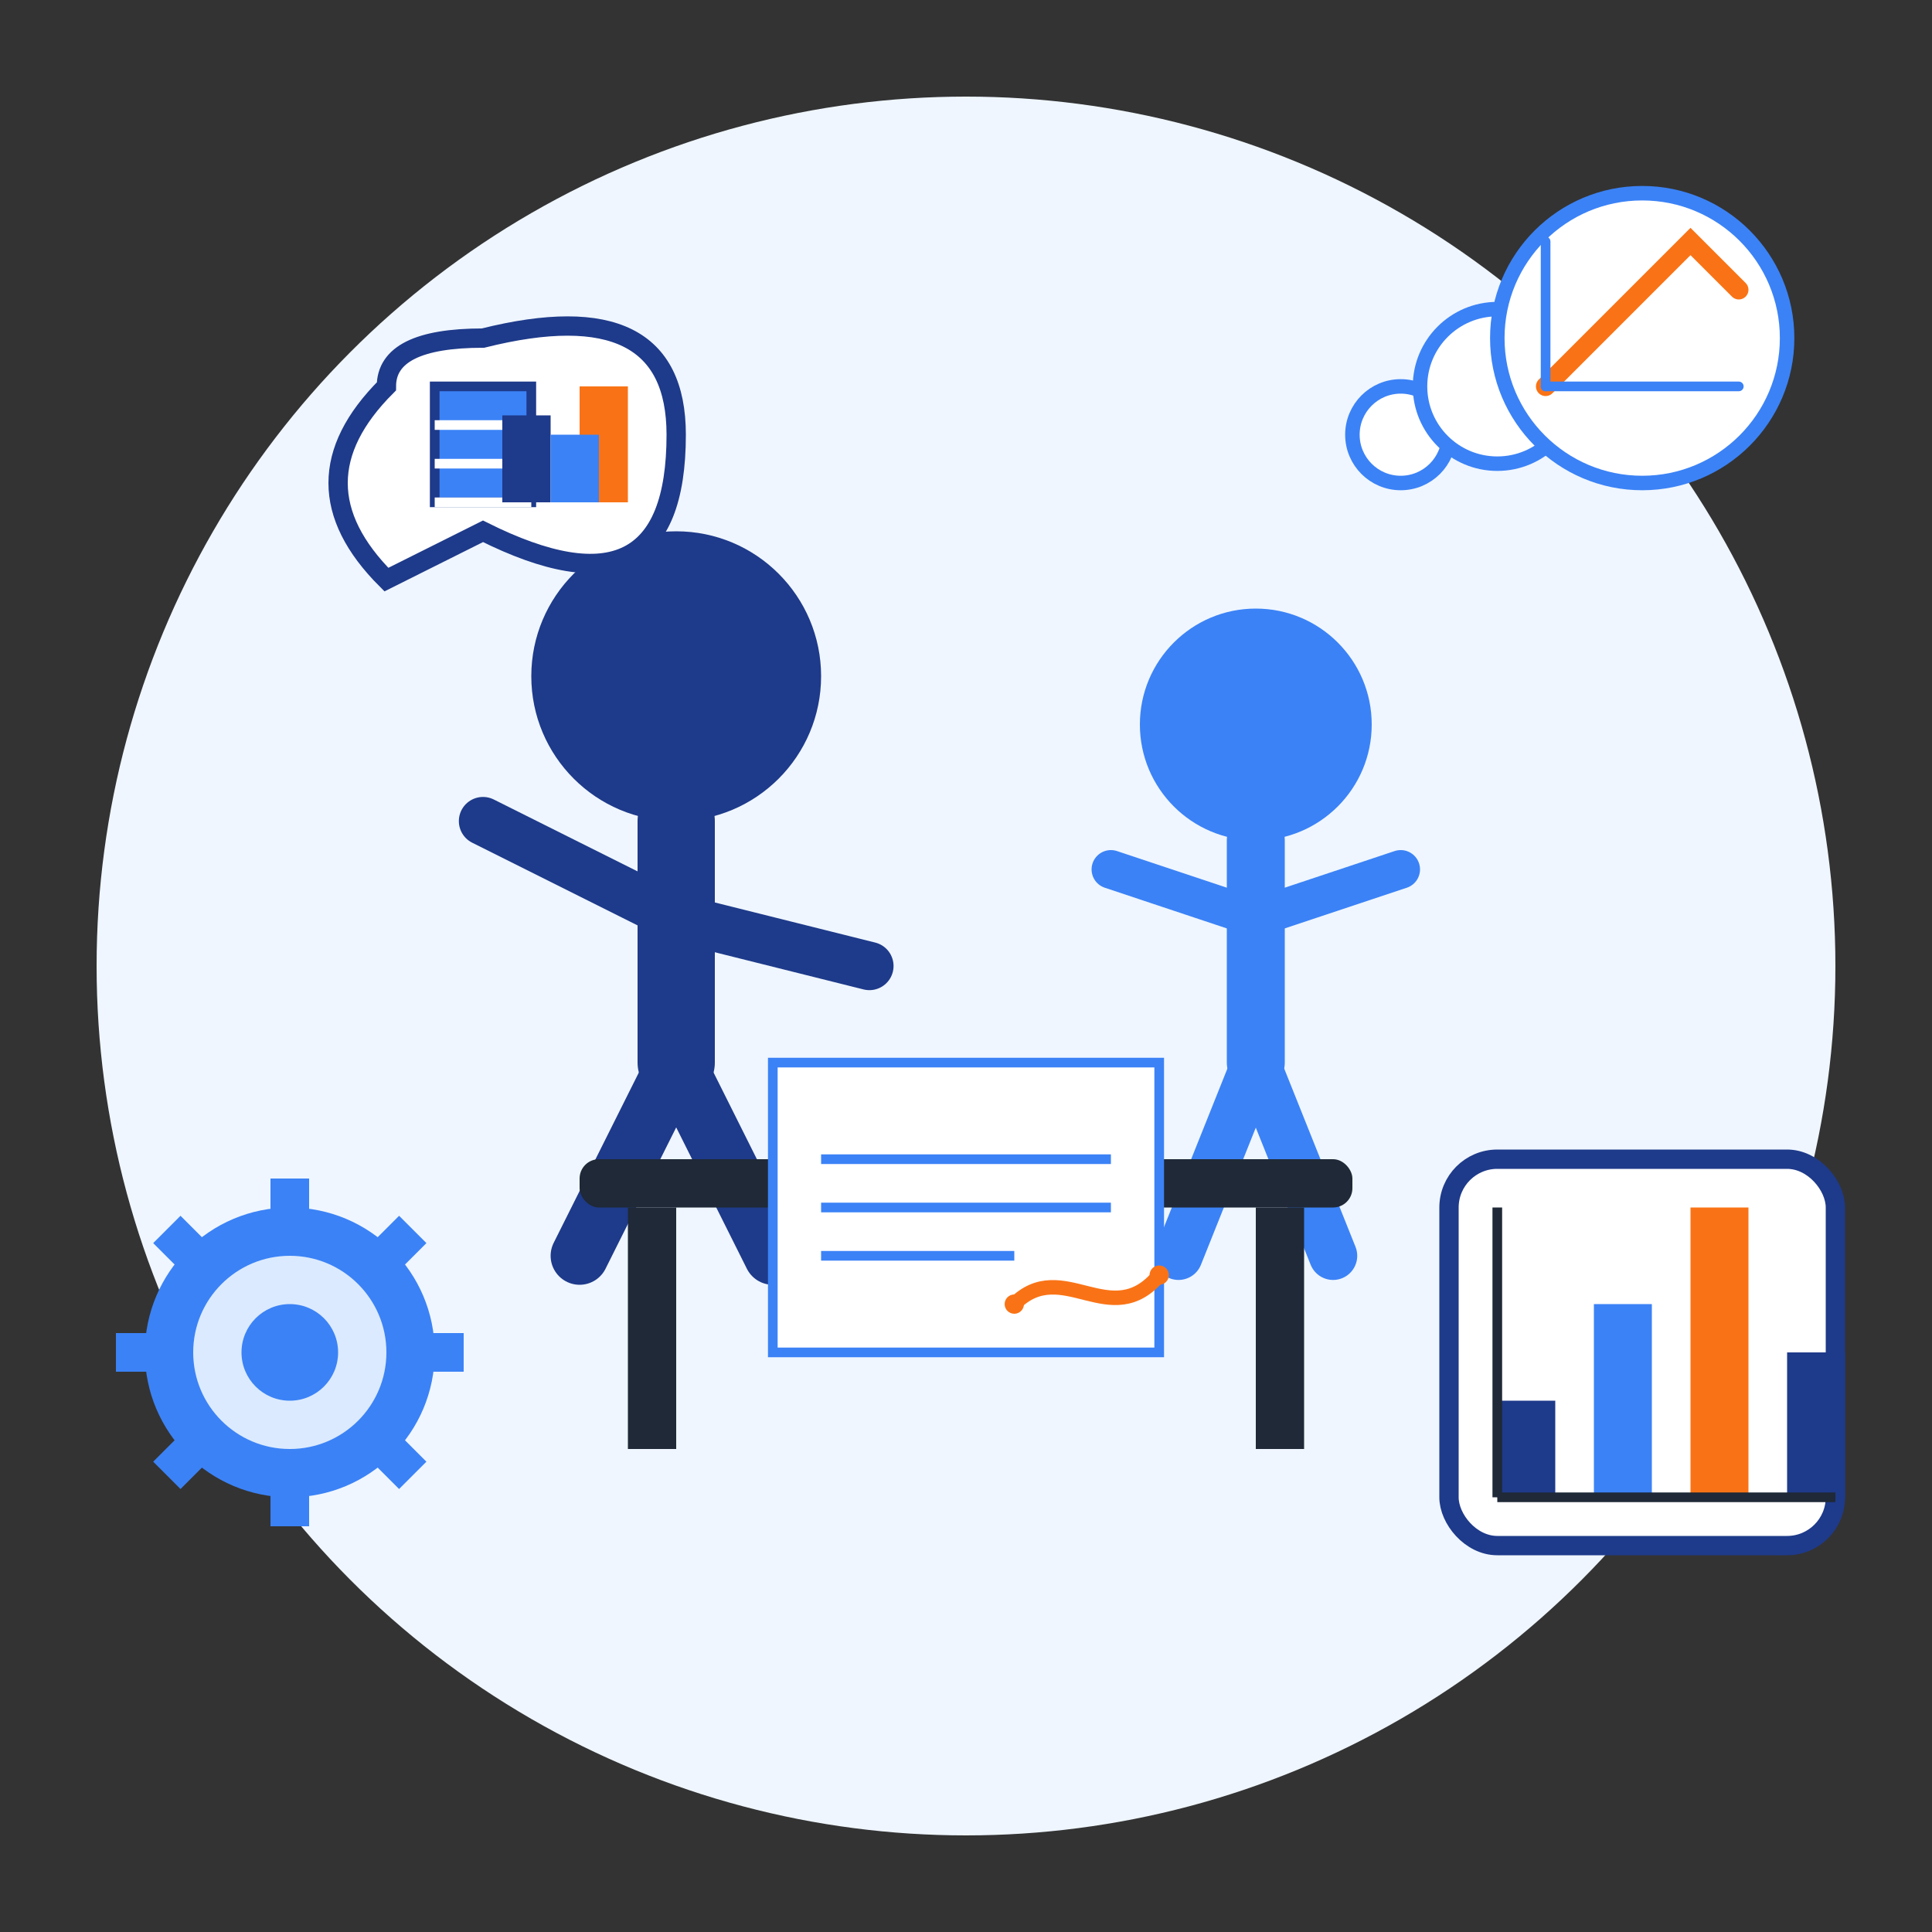 <?xml version="1.0" encoding="UTF-8"?>
<svg width="200" height="200" viewBox="0 0 200 200" fill="none" xmlns="http://www.w3.org/2000/svg">
  <rect x="0" y="0" width="200" height="200" fill="#333333" stroke="none"/>
  <!-- Background Circle -->
  <circle cx="100" cy="100" r="90" fill="#EFF6FF"/>
  
  <!-- Logistics Consulting Icon -->
  
  <!-- Person 1 (Consultant) -->
  <g transform="translate(70, 70)">
    <!-- Head -->
    <circle cx="0" cy="0" r="15" fill="#1E3A8A"/>
    <!-- Body -->
    <path d="M0 15 V 40" stroke="#1E3A8A" stroke-width="8" stroke-linecap="round"/>
    <!-- Arms -->
    <path d="M0 25 L-20 15" stroke="#1E3A8A" stroke-width="5" stroke-linecap="round"/>
    <path d="M0 25 L20 30" stroke="#1E3A8A" stroke-width="5" stroke-linecap="round"/>
    <!-- Legs -->
    <path d="M0 40 L-10 60" stroke="#1E3A8A" stroke-width="6" stroke-linecap="round"/>
    <path d="M0 40 L10 60" stroke="#1E3A8A" stroke-width="6" stroke-linecap="round"/>
  </g>
  
  <!-- Person 2 (Client) -->
  <g transform="translate(130, 75)">
    <!-- Head -->
    <circle cx="0" cy="0" r="12" fill="#3B82F6"/>
    <!-- Body -->
    <path d="M0 12 V 35" stroke="#3B82F6" stroke-width="6" stroke-linecap="round"/>
    <!-- Arms -->
    <path d="M0 20 L-15 15" stroke="#3B82F6" stroke-width="4" stroke-linecap="round"/>
    <path d="M0 20 L15 15" stroke="#3B82F6" stroke-width="4" stroke-linecap="round"/>
    <!-- Legs -->
    <path d="M0 35 L-8 55" stroke="#3B82F6" stroke-width="5" stroke-linecap="round"/>
    <path d="M0 35 L8 55" stroke="#3B82F6" stroke-width="5" stroke-linecap="round"/>
  </g>
  
  <!-- Speech Bubbles -->
  <g>
    <!-- Consultant Bubble -->
    <path d="M40 40 Q 30 50, 40 60 L 50 55 Q 70 65, 70 45 Q 70 30, 50 35 Q 40 35, 40 40 Z" fill="white" stroke="#1E3A8A" stroke-width="2"/>
    
    <!-- Document/Chart Icons in Bubble -->
    <rect x="45" y="40" width="10" height="12" fill="#3B82F6" stroke="#1E3A8A" stroke-width="1"/>
    <path d="M45 44 H 55" stroke="white" stroke-width="1"/>
    <path d="M45 48 H 55" stroke="white" stroke-width="1"/>
    <path d="M45 52 H 55" stroke="white" stroke-width="1"/>
    
    <rect x="60" y="40" width="5" height="12" fill="#F97316"/>
    <rect x="52" y="43" width="5" height="9" fill="#1E3A8A"/>
    <rect x="57" y="45" width="5" height="7" fill="#3B82F6"/>
  </g>
  
  <!-- Thought Bubble from Client -->
  <g>
    <circle cx="145" cy="45" r="5" fill="white" stroke="#3B82F6" stroke-width="1.5"/>
    <circle cx="155" cy="40" r="8" fill="white" stroke="#3B82F6" stroke-width="1.5"/>
    <circle cx="170" cy="35" r="15" fill="white" stroke="#3B82F6" stroke-width="1.5"/>
    
    <!-- Success Graph in Thought Bubble -->
    <path d="M160 40 L 165 35 L 170 30 L 175 25 L 180 30" stroke="#F97316" stroke-width="2" fill="none" stroke-linecap="round"/>
    <path d="M160 40 L 180 40" stroke="#3B82F6" stroke-width="1" stroke-linecap="round"/>
    <path d="M160 40 L 160 25" stroke="#3B82F6" stroke-width="1" stroke-linecap="round"/>
  </g>
  
  <!-- Table Between Them -->
  <g transform="translate(100, 120)">
    <!-- Table Top -->
    <rect x="-40" y="0" width="80" height="5" rx="2" fill="#1F2937"/>
    
    <!-- Table Legs -->
    <rect x="-35" y="5" width="5" height="25" fill="#1F2937"/>
    <rect x="30" y="5" width="5" height="25" fill="#1F2937"/>
    
    <!-- Document on Table -->
    <g transform="translate(0, -10)">
      <!-- Document -->
      <rect x="-20" y="0" width="40" height="30" fill="white" stroke="#3B82F6" stroke-width="1"/>
      
      <!-- Document Content -->
      <path d="M-15 10 H 15" stroke="#3B82F6" stroke-width="1"/>
      <path d="M-15 15 H 15" stroke="#3B82F6" stroke-width="1"/>
      <path d="M-15 20 H 5" stroke="#3B82F6" stroke-width="1"/>
      
      <!-- Optimization Diagram -->
      <path d="M5 25 C 10 20, 15 28, 20 22" stroke="#F97316" stroke-width="1.5" fill="none"/>
      <circle cx="5" cy="25" r="1" fill="#F97316"/>
      <circle cx="20" cy="22" r="1" fill="#F97316"/>
    </g>
  </g>
  
  <!-- Gears (Process Optimization) -->
  <g transform="translate(30, 140)">
    <!-- Large Gear -->
    <circle cx="0" cy="0" r="15" fill="#3B82F6"/>
    <circle cx="0" cy="0" r="10" fill="#DBEAFE"/>
    <circle cx="0" cy="0" r="5" fill="#3B82F6"/>
    
    <!-- Gear Teeth -->
    <rect x="-2" y="-18" width="4" height="6" fill="#3B82F6"/>
    <rect x="-2" y="12" width="4" height="6" fill="#3B82F6"/>
    <rect x="-18" y="-2" width="6" height="4" fill="#3B82F6"/>
    <rect x="12" y="-2" width="6" height="4" fill="#3B82F6"/>
    
    <!-- Diagonal Teeth -->
    <g transform="rotate(45)">
      <rect x="-2" y="-18" width="4" height="6" fill="#3B82F6"/>
      <rect x="-2" y="12" width="4" height="6" fill="#3B82F6"/>
      <rect x="-18" y="-2" width="6" height="4" fill="#3B82F6"/>
      <rect x="12" y="-2" width="6" height="4" fill="#3B82F6"/>
    </g>
  </g>
  
  <!-- Chart (Analytics) -->
  <g transform="translate(170, 140)">
    <!-- Chart Background -->
    <rect x="-20" y="-20" width="40" height="40" rx="5" fill="white" stroke="#1E3A8A" stroke-width="2"/>
    
    <!-- Chart Bars -->
    <rect x="-15" y="5" width="6" height="10" fill="#1E3A8A"/>
    <rect x="-5" y="-5" width="6" height="20" fill="#3B82F6"/>
    <rect x="5" y="-15" width="6" height="30" fill="#F97316"/>
    <rect x="15" y="0" width="6" height="15" fill="#1E3A8A"/>
    
    <!-- Coordinate Axes -->
    <path d="M-15 15 H 20" stroke="#1F2937" stroke-width="1"/>
    <path d="M-15 15 V -15" stroke="#1F2937" stroke-width="1"/>
  </g>
</svg>